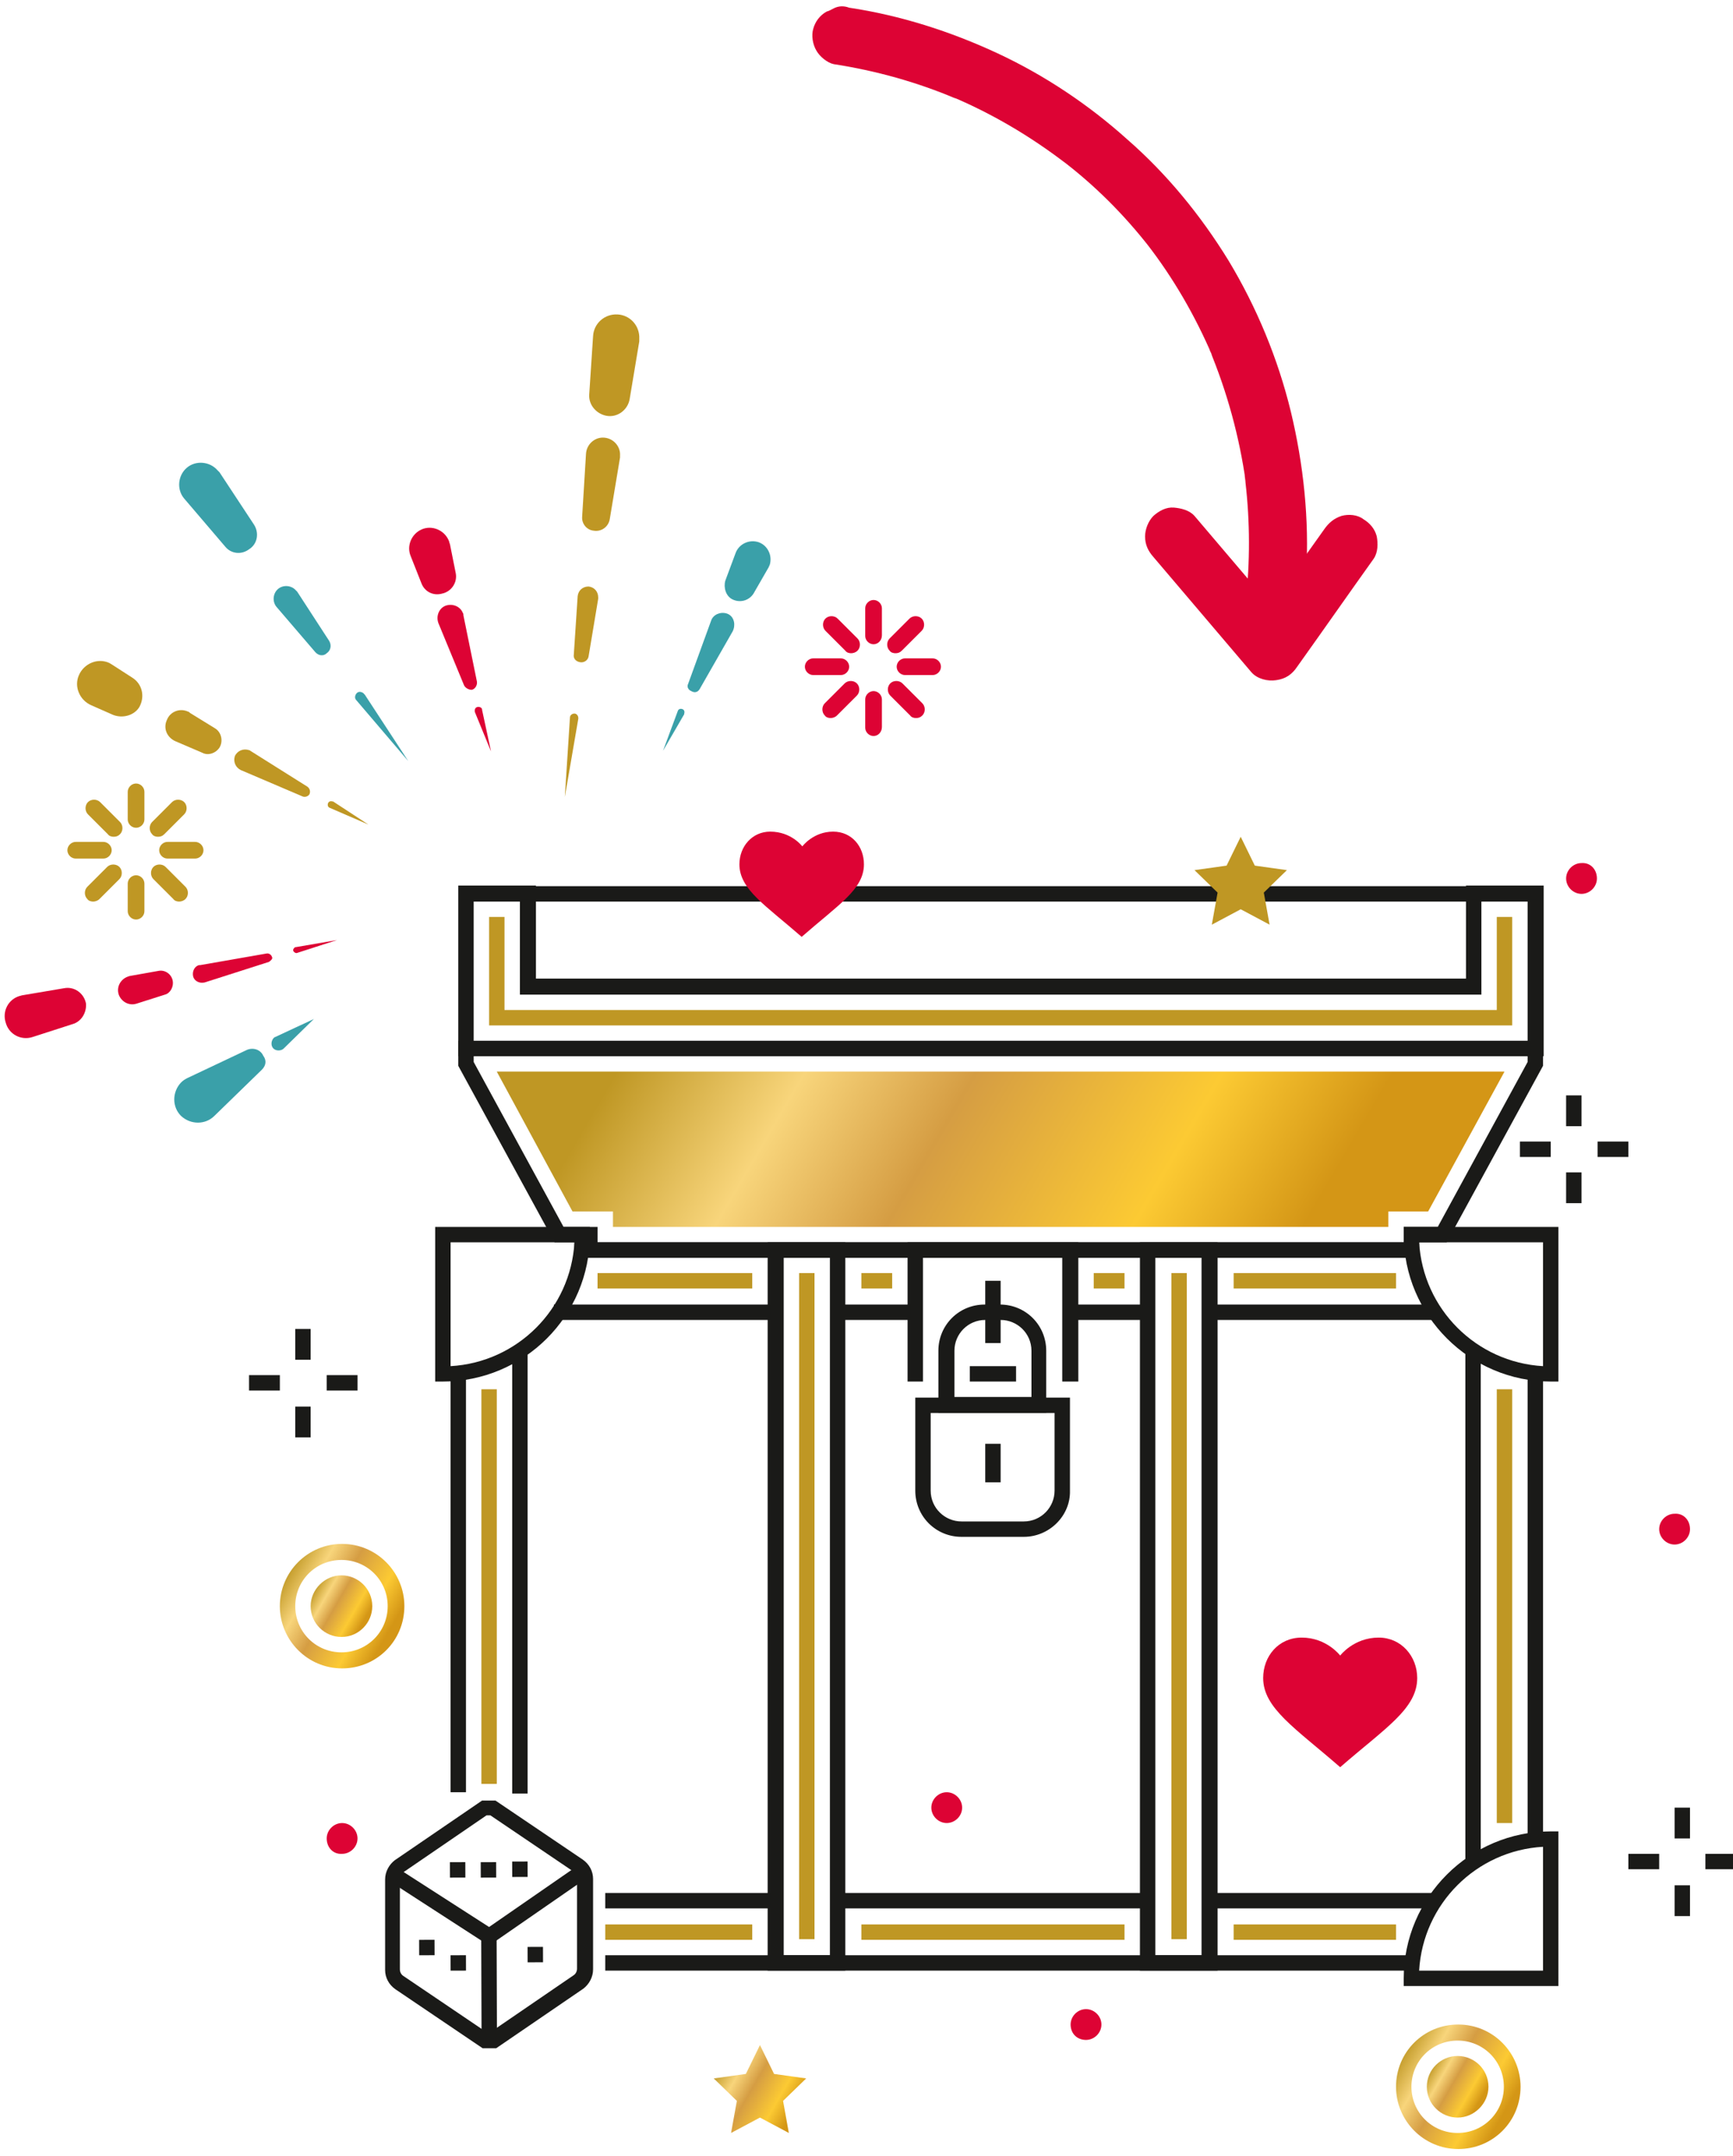 <?xml version="1.0" encoding="UTF-8"?>
<!-- Generator: Adobe Illustrator 24.3.0, SVG Export Plug-In . SVG Version: 6.00 Build 0)  -->
<svg xmlns="http://www.w3.org/2000/svg" xmlns:xlink="http://www.w3.org/1999/xlink" version="1.1" id="Ebene_1" x="0px" y="0px" viewBox="0 0 270 336" style="enable-background:new 0 0 270 336;" xml:space="preserve">
<style type="text/css">
	.st0{fill:#1A1A18;}
	.st1{fill:#BF9724;}
	.st2{fill:#DD0334;}
	.st3{clip-path:url(#SVGID_2_);fill:url(#SVGID_3_);}
	.st4{clip-path:url(#SVGID_5_);fill:url(#SVGID_6_);}
	.st5{clip-path:url(#SVGID_8_);fill:url(#SVGID_9_);}
	.st6{clip-path:url(#SVGID_11_);fill:url(#SVGID_12_);}
	.st7{clip-path:url(#SVGID_14_);fill:url(#SVGID_15_);}
	.st8{clip-path:url(#SVGID_17_);fill:url(#SVGID_18_);}
	.st9{fill:#3AA0A9;}
</style>
<rect x="82.2" y="138.1" class="st0" width="147.3" height="2.4"></rect>
<path class="st1" d="M190.5,134.1L190.5,134.1L190.5,134.1z M186.1,135.6l3.6,3.5l-0.9,5l4.5-2.4l4.5,2.4l-0.9-5l3.6-3.5l-5-0.7  l-2.2-4.5l-2.2,4.5L186.1,135.6z"></path>
<g>
	<path class="st2" d="M263.3,238.3c0,1.3-1.1,2.4-2.4,2.4c-1.3,0-2.4-1.1-2.4-2.4c0-1.3,1.1-2.4,2.4-2.4   C262.3,235.8,263.3,236.9,263.3,238.3"></path>
</g>
<polygon class="st2" points="62.9,255.2 60.5,255.2 62.9,255.2 65.3,255.2 "></polygon>
<g>
	<path class="st2" d="M50.9,286.5c0-1.3,1.1-2.4,2.4-2.4c1.3,0,2.4,1.1,2.4,2.4c0,1.3-1.1,2.4-2.4,2.4   C51.9,289,50.9,287.9,50.9,286.5"></path>
	<path class="st2" d="M248.8,136.9c0,1.3-1.1,2.4-2.4,2.4c-1.3,0-2.4-1.1-2.4-2.4c0-1.3,1.1-2.4,2.4-2.4   C247.8,134.4,248.8,135.5,248.8,136.9"></path>
	<path class="st2" d="M166.8,315.5c0-1.3,1.1-2.4,2.4-2.4c1.3,0,2.4,1.1,2.4,2.4s-1.1,2.4-2.4,2.4   C167.8,317.9,166.8,316.9,166.8,315.5"></path>
	<path class="st2" d="M149.9,281.7c0,1.3-1.1,2.4-2.4,2.4c-1.3,0-2.4-1.1-2.4-2.4c0-1.3,1.1-2.4,2.4-2.4   C148.8,279.3,149.9,280.4,149.9,281.7"></path>
</g>
<rect x="70.2" y="214.1" class="st0" width="2.4" height="65.2"></rect>
<rect x="94.3" y="304.7" class="st0" width="125.5" height="2.4"></rect>
<rect x="238" y="214.1" class="st0" width="2.4" height="72.4"></rect>
<rect x="89.5" y="193.6" class="st0" width="130.4" height="2.4"></rect>
<path class="st0" d="M120.9,205.7H86.3v-2.4h34.6V205.7z M142.6,205.7h-12.1v-2.4h12.1V205.7z M178.4,205.7h-11.7v-2.4h11.7V205.7z   M223.5,205.7h-35v-2.4h35V205.7z M82.2,279.5h-2.4v-69h2.4V279.5z M230.7,290.1h-2.4v-80h2.4V290.1z M120.9,297.4H94.3V295h26.6  V297.4z M178.8,297.4h-48.3V295h48.3V297.4z M223.3,297.4h-34.8V295h34.8V297.4z"></path>
<g>
	<path class="st0" d="M221.1,307.1h19.3v-19.3C230,288.4,221.7,296.7,221.1,307.1 M242.8,309.5h-24.1v-1.2   c0-12.6,10.3-22.9,22.9-22.9h1.2V309.5z"></path>
	<path class="st0" d="M70.2,193.6v19.3c10.4-0.6,18.7-8.9,19.3-19.3H70.2z M69,215.3h-1.2v-24.1h24.1v1.2   C91.9,205.1,81.6,215.3,69,215.3"></path>
	<path class="st0" d="M221.1,193.6c0.6,10.4,8.9,18.7,19.3,19.3v-19.3H221.1z M242.8,215.3h-1.2c-12.6,0-22.9-10.3-22.9-22.9v-1.2   h24.1V215.3z"></path>
</g>
<path class="st0" d="M122.1,304.7h7.2V196h-7.2V304.7z M131.7,307.1h-12.1V193.6h12.1V307.1z"></path>
<path class="st0" d="M180,304.7h7.2V196H180V304.7z M189.7,307.1h-12.1V193.6h12.1V307.1z"></path>
<path class="st0" d="M73.8,162.2H238v-21.7h-7.2V155H81v-14.5h-7.2V162.2z M240.4,164.6h-169v-26.6h12.1v14.5h144.9v-14.5h12.1  V164.6z"></path>
<rect x="151.1" y="212.9" class="st0" width="7.2" height="2.4"></rect>
<polygon class="st0" points="168,215.3 165.5,215.3 165.5,196 143.8,196 143.8,215.3 141.4,215.3 141.4,193.6 168,193.6 "></polygon>
<g>
	<path class="st0" d="M145,220.2v12.1c0,2.7,2.2,4.8,4.8,4.8h9.7c2.7,0,4.8-2.2,4.8-4.8v-12.1H145z M159.5,239.5h-9.7   c-4,0-7.2-3.2-7.2-7.2v-14.5h24.1v14.5C166.8,236.2,163.5,239.5,159.5,239.5"></path>
	<path class="st0" d="M148.6,217.7h12.1v-7.2c0-2.7-2.2-4.8-4.8-4.8h-2.4c-2.7,0-4.8,2.2-4.8,4.8V217.7z M163.1,220.2h-16.9v-9.7   c0-4,3.2-7.2,7.2-7.2h2.4c4,0,7.2,3.2,7.2,7.2V220.2z"></path>
</g>
<rect x="153.5" y="199.6" class="st0" width="2.4" height="9.7"></rect>
<rect x="153.5" y="225" class="st0" width="2.4" height="6"></rect>
<path class="st0" d="M93.1,193.6h125.6v-2.4l5.3,0l14-25.7v-0.9H73.8v0.9l14,25.7l5.3,0V193.6z M221.1,196H90.7v-2.4l-4.3,0  l-15-27.5v-3.9h169v3.9l-15,27.5l-4.3,0V196z"></path>
<g>
	<defs>
		<polygon id="SVGID_1_" points="95.5,191.2 216.3,191.2 216.3,188.8 222.5,188.8 234.4,167 77.4,167 89.2,188.8 95.5,188.8   "></polygon>
	</defs>
	<clipPath id="SVGID_2_">
		<use xlink:href="#SVGID_1_" style="overflow:visible;"></use>
	</clipPath>
	
		<linearGradient id="SVGID_3_" gradientUnits="userSpaceOnUse" x1="-30.711" y1="303.926" x2="-29.71" y2="303.926" gradientTransform="matrix(128.195 74.013 74.013 -128.195 -18465.838 41376.816)">
		<stop offset="0" style="stop-color:#BF9724"></stop>
		<stop offset="0.113" style="stop-color:#BF9724"></stop>
		<stop offset="0.283" style="stop-color:#F8D57B"></stop>
		<stop offset="0.437" style="stop-color:#D59D43"></stop>
		<stop offset="0.66" style="stop-color:#FCCA33"></stop>
		<stop offset="0.814" style="stop-color:#D49616"></stop>
		<stop offset="1" style="stop-color:#D49616"></stop>
	</linearGradient>
	<polygon class="st3" points="116.6,99 244.9,173.1 195.1,259.2 66.9,185.2  "></polygon>
</g>
<polygon class="st1" points="76.2,159.8 235.6,159.8 235.6,142.9 233.2,142.9 233.2,157.4 78.6,157.4 78.6,142.9 76.2,142.9 "></polygon>
<rect x="124.5" y="198.4" class="st1" width="2.4" height="103.8"></rect>
<rect x="182.5" y="198.4" class="st1" width="2.4" height="103.8"></rect>
<rect x="233.2" y="216.5" class="st1" width="2.4" height="67.6"></rect>
<rect x="75" y="216.5" class="st1" width="2.4" height="61.5"></rect>
<rect x="93.1" y="198.4" class="st1" width="24.1" height="2.4"></rect>
<rect x="192.2" y="198.4" class="st1" width="25.3" height="2.4"></rect>
<rect x="94.3" y="299.9" class="st1" width="22.9" height="2.4"></rect>
<rect x="192.2" y="299.9" class="st1" width="25.3" height="2.4"></rect>
<rect x="46" y="207.1" class="st0" width="2.4" height="4.8"></rect>
<rect x="46" y="219.2" class="st0" width="2.4" height="4.8"></rect>
<rect x="50.9" y="214.3" class="st0" width="4.8" height="2.4"></rect>
<rect x="38.8" y="214.3" class="st0" width="4.8" height="2.4"></rect>
<rect x="260.9" y="281.7" class="st0" width="2.4" height="4.8"></rect>
<rect x="260.9" y="293.8" class="st0" width="2.4" height="4.8"></rect>
<rect x="265.7" y="288.9" class="st0" width="4.8" height="2.4"></rect>
<rect x="253.7" y="288.9" class="st0" width="4.8" height="2.4"></rect>
<rect x="244" y="170.7" class="st0" width="2.4" height="4.8"></rect>
<rect x="244" y="182.7" class="st0" width="2.4" height="4.8"></rect>
<rect x="248.9" y="177.9" class="st0" width="4.8" height="2.4"></rect>
<rect x="236.8" y="177.9" class="st0" width="4.8" height="2.4"></rect>
<rect x="134.2" y="299.9" class="st1" width="41" height="2.4"></rect>
<rect x="170.4" y="198.4" class="st1" width="4.8" height="2.4"></rect>
<rect x="134.2" y="198.4" class="st1" width="4.8" height="2.4"></rect>
<g>
	<path class="st0" d="M75.8,282.9l-13,8.9c-0.3,0.2-0.5,0.6-0.5,1l0,14.1c0,0.4,0.2,0.8,0.5,1l13,8.8l0.6,0l13-8.9   c0.3-0.2,0.5-0.6,0.5-1l0-14.1c0-0.4-0.2-0.8-0.5-1l-13-8.8L75.8,282.9z M75.2,319.2l-13.6-9.2c-1-0.7-1.6-1.8-1.6-3l0-14.1   c0-1.2,0.6-2.3,1.5-3l13.6-9.3l2.1,0l13.6,9.2c1,0.7,1.6,1.8,1.6,3l0,14.1c0,1.2-0.6,2.3-1.5,3l-13.6,9.3L75.2,319.2z"></path>
</g>
<polygon class="st0" points="76.2,303.2 60.6,293.1 61.9,291.1 76.2,300.3 90.5,290.4 91.8,292.4 "></polygon>
<rect x="75" y="301.7" transform="matrix(1 -3.425297e-03 3.425297e-03 1 -1.061 0.263)" class="st0" width="2.4" height="16.1"></rect>
<rect x="65.3" y="302.3" transform="matrix(1 -3.313952e-03 3.313952e-03 1 -1.005 0.222)" class="st0" width="2.4" height="2.4"></rect>
<rect x="70.2" y="304.7" transform="matrix(1 -3.315324e-03 3.315324e-03 1 -1.014 0.238)" class="st0" width="2.4" height="2.4"></rect>
<rect x="82.2" y="303.4" transform="matrix(1 -3.313952e-03 3.313952e-03 1 -1.009 0.278)" class="st0" width="2.4" height="2.4"></rect>
<rect x="70.1" y="290.2" transform="matrix(1 -3.313955e-03 3.313955e-03 1 -0.965 0.238)" class="st0" width="2.4" height="2.4"></rect>
<rect x="74.9" y="290.2" transform="matrix(1 -3.315327e-03 3.315327e-03 1 -0.966 0.254)" class="st0" width="2.4" height="2.4"></rect>
<rect x="79.8" y="290.1" transform="matrix(1 -3.315327e-03 3.315327e-03 1 -0.966 0.27)" class="st0" width="2.4" height="2.4"></rect>
<g>
	<defs>
		<path id="SVGID_4_" d="M222.3,325.2c0,2.7,2.2,4.8,4.8,4.8s4.8-2.2,4.8-4.8c0-2.7-2.2-4.8-4.8-4.8S222.3,322.5,222.3,325.2"></path>
	</defs>
	<clipPath id="SVGID_5_">
		<use xlink:href="#SVGID_4_" style="overflow:visible;"></use>
	</clipPath>
	
		<linearGradient id="SVGID_6_" gradientUnits="userSpaceOnUse" x1="-27.753" y1="303.176" x2="-26.753" y2="303.176" gradientTransform="matrix(11.425 6.596 6.596 -11.425 -1461.396 3968.86)">
		<stop offset="0" style="stop-color:#BF9724"></stop>
		<stop offset="0.113" style="stop-color:#BF9724"></stop>
		<stop offset="0.283" style="stop-color:#F8D57B"></stop>
		<stop offset="0.437" style="stop-color:#D59D43"></stop>
		<stop offset="0.66" style="stop-color:#FCCA33"></stop>
		<stop offset="0.814" style="stop-color:#D49616"></stop>
		<stop offset="1" style="stop-color:#D49616"></stop>
	</linearGradient>
	<polygon class="st4" points="224.7,316.2 236.1,322.8 229.5,334.2 218.1,327.6  "></polygon>
</g>
<g>
	<defs>
		<path id="SVGID_7_" d="M219.9,325.2c0-4,3.2-7.2,7.2-7.2s7.2,3.2,7.2,7.2c0,4-3.2,7.2-7.2,7.2S219.9,329.2,219.9,325.2     M217.5,325.2c0,5.3,4.3,9.7,9.7,9.7s9.7-4.3,9.7-9.7c0-5.3-4.3-9.7-9.7-9.7S217.5,319.8,217.5,325.2"></path>
	</defs>
	<clipPath id="SVGID_8_">
		<use xlink:href="#SVGID_7_" style="overflow:visible;"></use>
	</clipPath>
	
		<linearGradient id="SVGID_9_" gradientUnits="userSpaceOnUse" x1="-29.376" y1="303.588" x2="-28.376" y2="303.588" gradientTransform="matrix(22.851 13.193 13.193 -22.851 -3118.246 7643.378)">
		<stop offset="0" style="stop-color:#BF9724"></stop>
		<stop offset="0.113" style="stop-color:#BF9724"></stop>
		<stop offset="0.283" style="stop-color:#F8D57B"></stop>
		<stop offset="0.437" style="stop-color:#D59D43"></stop>
		<stop offset="0.66" style="stop-color:#FCCA33"></stop>
		<stop offset="0.814" style="stop-color:#D49616"></stop>
		<stop offset="1" style="stop-color:#D49616"></stop>
	</linearGradient>
	<polygon class="st5" points="222.3,307.2 245.1,320.4 231.9,343.2 209.1,330  "></polygon>
</g>
<g>
	<defs>
		<path id="SVGID_10_" d="M48.4,250.3c0,2.7,2.2,4.8,4.8,4.8c2.7,0,4.8-2.2,4.8-4.8c0-2.7-2.2-4.8-4.8-4.8    C50.6,245.5,48.4,247.7,48.4,250.3"></path>
	</defs>
	<clipPath id="SVGID_11_">
		<use xlink:href="#SVGID_10_" style="overflow:visible;"></use>
	</clipPath>
	
		<linearGradient id="SVGID_12_" gradientUnits="userSpaceOnUse" x1="-27.753" y1="303.176" x2="-26.753" y2="303.176" gradientTransform="matrix(11.425 6.596 6.596 -11.425 -1635.238 3894.012)">
		<stop offset="0" style="stop-color:#BF9724"></stop>
		<stop offset="0.113" style="stop-color:#BF9724"></stop>
		<stop offset="0.283" style="stop-color:#F8D57B"></stop>
		<stop offset="0.437" style="stop-color:#D59D43"></stop>
		<stop offset="0.66" style="stop-color:#FCCA33"></stop>
		<stop offset="0.814" style="stop-color:#D49616"></stop>
		<stop offset="1" style="stop-color:#D49616"></stop>
	</linearGradient>
	<polygon class="st6" points="50.9,241.3 62.3,247.9 55.7,259.3 44.3,252.7  "></polygon>
</g>
<g>
	<defs>
		<path id="SVGID_13_" d="M46,250.3c0-4,3.2-7.2,7.2-7.2s7.2,3.2,7.2,7.2c0,4-3.2,7.2-7.2,7.2S46,254.3,46,250.3 M43.6,250.3    c0,5.3,4.3,9.7,9.7,9.7s9.7-4.3,9.7-9.7c0-5.3-4.3-9.7-9.7-9.7S43.6,245,43.6,250.3"></path>
	</defs>
	<clipPath id="SVGID_14_">
		<use xlink:href="#SVGID_13_" style="overflow:visible;"></use>
	</clipPath>
	
		<linearGradient id="SVGID_15_" gradientUnits="userSpaceOnUse" x1="-29.376" y1="303.588" x2="-28.376" y2="303.588" gradientTransform="matrix(22.851 13.193 13.193 -22.851 -3292.088 7568.529)">
		<stop offset="0" style="stop-color:#BF9724"></stop>
		<stop offset="0.113" style="stop-color:#BF9724"></stop>
		<stop offset="0.283" style="stop-color:#F8D57B"></stop>
		<stop offset="0.437" style="stop-color:#D59D43"></stop>
		<stop offset="0.66" style="stop-color:#FCCA33"></stop>
		<stop offset="0.814" style="stop-color:#D49616"></stop>
		<stop offset="1" style="stop-color:#D49616"></stop>
	</linearGradient>
	<polygon class="st7" points="48.4,232.3 71.3,245.5 58.1,268.4 35.3,255.2  "></polygon>
</g>
<g>
	<defs>
		<path id="SVGID_16_" d="M115.7,322.5L115.7,322.5L115.7,322.5z M111.2,323.9l3.6,3.5l-0.9,5l4.5-2.4l4.5,2.4l-0.9-5l3.6-3.5    l-5-0.7l-2.2-4.5l-2.2,4.5L111.2,323.9z"></path>
	</defs>
	<clipPath id="SVGID_17_">
		<use xlink:href="#SVGID_16_" style="overflow:visible;"></use>
	</clipPath>
	
		<linearGradient id="SVGID_18_" gradientUnits="userSpaceOnUse" x1="-28.796" y1="303.44" x2="-27.795" y2="303.44" gradientTransform="matrix(16.828 9.716 9.716 -16.828 -2353.561 5706.871)">
		<stop offset="0" style="stop-color:#BF9724"></stop>
		<stop offset="0.113" style="stop-color:#BF9724"></stop>
		<stop offset="0.283" style="stop-color:#F8D57B"></stop>
		<stop offset="0.437" style="stop-color:#D59D43"></stop>
		<stop offset="0.66" style="stop-color:#FCCA33"></stop>
		<stop offset="0.814" style="stop-color:#D49616"></stop>
		<stop offset="1" style="stop-color:#D49616"></stop>
	</linearGradient>
	<polygon class="st8" points="114.8,312.4 131.7,322.1 122.1,338.7 105.3,329  "></polygon>
</g>
<g>
	<path class="st2" d="M208.8,258c0,0,2.1-2.8,6-2.8c3.5,0,6,2.9,6,6.3c0,4.8-5,7.8-12,13.9c-7-6.1-12-9.2-12-13.9   c0-3.4,2.4-6.3,6-6.3C206.7,255.2,208.8,258,208.8,258"></path>
	<path class="st2" d="M125,131.9c0,0,1.7-2.3,4.8-2.3c2.9,0,4.8,2.3,4.8,5.1c0,3.9-4,6.3-9.7,11.3c-5.6-4.9-9.7-7.4-9.7-11.3   c0-2.8,2-5.1,4.8-5.1C123.3,129.6,125,131.9,125,131.9"></path>
	<path class="st2" d="M132.3,1.2c8,1.2,15.8,3.7,23.1,7.1c7.3,3.4,14.2,8,20.2,13.4c6.2,5.4,11.5,11.9,15.8,18.9   c4.4,7.3,7.7,15.3,9.7,23.5c2,8.3,2.9,16.9,2.4,25.4c-0.1,1-0.1,2-0.3,3.1c-0.1,1.2-0.4,2.3-1.3,3.2c-0.8,0.8-2,1.4-3.2,1.3   c-1.2-0.1-2.4-0.4-3.2-1.3c-0.8-0.8-1.4-2-1.3-3.2c0.6-6.2,0.5-12.4-0.3-18.6c0.1,0.4,0.1,0.8,0.2,1.2c-1-7.1-2.9-14.1-5.7-20.8   c0.1,0.4,0.3,0.7,0.5,1.1c-2.7-6.3-6.1-12.2-10.3-17.6c0.2,0.3,0.5,0.6,0.7,0.9c-4.1-5.3-8.8-10-14.1-14l0.9,0.7   c-5.6-4.3-11.7-7.9-18.2-10.6c0.4,0.1,0.7,0.3,1.1,0.5c-6.1-2.6-12.6-4.4-19.1-5.4c-1-0.2-2.2-1.2-2.7-2.1c-0.6-1-0.8-2.4-0.5-3.4   c0.3-1.1,1-2.1,2.1-2.7c0.4-0.1,0.7-0.3,1.1-0.5C130.7,0.9,131.5,0.9,132.3,1.2"></path>
	<path class="st2" d="M214,87.1c-4,5.6-7.9,11.2-11.9,16.8c-0.8,1.2-1.8,1.9-3.3,2.1c-1.3,0.2-2.9-0.2-3.8-1.2   c-5.1-6-10.2-12-15.3-18c-0.8-0.9-1.3-1.9-1.3-3.2c0-1.1,0.5-2.4,1.3-3.2c0.9-0.8,2-1.4,3.2-1.3c1.1,0.1,2.4,0.4,3.2,1.3   c5.1,6,10.2,12,15.3,18c-2.3,0.3-4.7,0.6-7,0.9c4-5.6,7.9-11.2,11.9-16.8c0.7-1,1.5-1.7,2.7-2.1c1.1-0.3,2.5-0.2,3.4,0.5   c1,0.6,1.8,1.5,2.1,2.7C214.7,84.7,214.7,86.1,214,87.1"></path>
	<path class="st2" d="M139.5,101.8c-0.3,0-0.7-0.1-0.9-0.4c-0.5-0.5-0.5-1.4,0-1.9l3.1-3.1c0.5-0.5,1.4-0.5,1.9,0   c0.5,0.5,0.5,1.4,0,1.9l-3.1,3.1C140.2,101.7,139.9,101.8,139.5,101.8 M129.4,111.9c-0.3,0-0.7-0.1-0.9-0.4c-0.5-0.5-0.5-1.4,0-1.9   l3.1-3.1c0.5-0.5,1.4-0.5,1.9,0c0.5,0.5,0.5,1.4,0,1.9l-3.1,3.1C130.1,111.8,129.7,111.9,129.4,111.9"></path>
	<path class="st2" d="M132.6,101.8c-0.3,0-0.7-0.1-0.9-0.4l-3.1-3.1c-0.5-0.5-0.5-1.4,0-1.9c0.5-0.5,1.4-0.5,1.9,0l3.1,3.1   c0.5,0.5,0.5,1.4,0,1.9C133.3,101.7,132.9,101.8,132.6,101.8 M142.7,111.9c-0.3,0-0.7-0.1-0.9-0.4l-3.1-3.1c-0.5-0.5-0.5-1.4,0-1.9   c0.5-0.5,1.4-0.5,1.9,0l3.1,3.1c0.5,0.5,0.5,1.4,0,1.9C143.4,111.8,143.1,111.9,142.7,111.9"></path>
	<path class="st2" d="M132.3,103.9c0,0.7-0.6,1.3-1.3,1.3h-4.3c-0.7,0-1.3-0.6-1.3-1.3c0-0.7,0.6-1.3,1.3-1.3h4.3   C131.7,102.6,132.3,103.2,132.3,103.9 M146.6,103.9c0,0.7-0.6,1.3-1.3,1.3h-4.3c-0.7,0-1.3-0.6-1.3-1.3c0-0.7,0.6-1.3,1.3-1.3h4.3   C146,102.6,146.6,103.2,146.6,103.9"></path>
	<path class="st2" d="M136.1,100.4c-0.7,0-1.3-0.6-1.3-1.3v-4.3c0-0.7,0.6-1.3,1.3-1.3c0.7,0,1.3,0.6,1.3,1.3V99   C137.4,99.8,136.8,100.4,136.1,100.4 M136.1,114.7c-0.7,0-1.3-0.6-1.3-1.3V109c0-0.7,0.6-1.3,1.3-1.3c0.7,0,1.3,0.6,1.3,1.3v4.3   C137.4,114.1,136.8,114.7,136.1,114.7"></path>
	<path class="st1" d="M24.6,130.4c-0.3,0-0.7-0.1-0.9-0.4c-0.5-0.5-0.5-1.4,0-1.9l3.1-3.1c0.5-0.5,1.4-0.5,1.9,0   c0.5,0.5,0.5,1.4,0,1.9l-3.1,3.1C25.3,130.3,25,130.4,24.6,130.4 M14.5,140.5c-0.3,0-0.7-0.1-0.9-0.4c-0.5-0.5-0.5-1.4,0-1.9   l3.1-3.1c0.5-0.5,1.4-0.5,1.9,0c0.5,0.5,0.5,1.4,0,1.9l-3.1,3.1C15.2,140.4,14.8,140.5,14.5,140.5"></path>
	<path class="st1" d="M17.7,130.4c-0.3,0-0.7-0.1-0.9-0.4l-3.1-3.1c-0.5-0.5-0.5-1.4,0-1.9c0.5-0.5,1.4-0.5,1.9,0l3.1,3.1   c0.5,0.5,0.5,1.4,0,1.9C18.4,130.3,18.1,130.4,17.7,130.4 M27.9,140.5c-0.3,0-0.7-0.1-0.9-0.4l-3.1-3.1c-0.5-0.5-0.5-1.4,0-1.9   c0.5-0.5,1.4-0.5,1.9,0l3.1,3.1c0.5,0.5,0.5,1.4,0,1.9C28.6,140.4,28.2,140.5,27.9,140.5"></path>
	<path class="st1" d="M17.4,132.5c0,0.7-0.6,1.3-1.3,1.3h-4.3c-0.7,0-1.3-0.6-1.3-1.3c0-0.7,0.6-1.3,1.3-1.3h4.3   C16.8,131.2,17.4,131.8,17.4,132.5 M31.7,132.5c0,0.7-0.6,1.3-1.3,1.3h-4.3c-0.7,0-1.3-0.6-1.3-1.3c0-0.7,0.6-1.3,1.3-1.3h4.3   C31.1,131.2,31.7,131.8,31.7,132.5"></path>
	<path class="st1" d="M21.2,129c-0.7,0-1.3-0.6-1.3-1.3v-4.3c0-0.7,0.6-1.3,1.3-1.3c0.7,0,1.3,0.6,1.3,1.3v4.3   C22.5,128.4,21.9,129,21.2,129 M21.2,143.3c-0.7,0-1.3-0.6-1.3-1.3v-4.3c0-0.7,0.6-1.3,1.3-1.3c0.7,0,1.3,0.6,1.3,1.3v4.3   C22.5,142.7,21.9,143.3,21.2,143.3"></path>
	<path class="st9" d="M63.6,118.6l-8.1-9.5c-0.3-0.3-0.2-0.8,0.1-1.1c0.3-0.3,0.8-0.2,1.1,0.1c0,0,0,0.1,0.1,0.1L63.6,118.6z"></path>
	<path class="st9" d="M49.1,101.6l-6-7c-0.7-0.8-0.6-2.1,0.2-2.8c0.8-0.7,2.1-0.6,2.8,0.2c0.1,0.1,0.1,0.1,0.2,0.2l5,7.7   c0.4,0.7,0.2,1.5-0.4,1.9C50.4,102.3,49.6,102.2,49.1,101.6"></path>
	<path class="st9" d="M35.1,85.2l-6.4-7.5c-1.2-1.4-1-3.6,0.4-4.8c1.4-1.2,3.6-1,4.8,0.4c0.1,0.1,0.2,0.2,0.3,0.3l5.4,8.2   c0.8,1.3,0.5,3-0.8,3.8C37.6,86.5,36,86.3,35.1,85.2"></path>
	<path class="st2" d="M76.5,117.1L74,111c-0.1-0.3,0-0.7,0.3-0.8c0.3-0.1,0.7,0,0.8,0.3c0,0,0,0.1,0,0.1L76.5,117.1z"></path>
	<path class="st2" d="M72.3,106.8l-4-9.7c-0.4-1.1,0.1-2.3,1.1-2.7c1.1-0.4,2.3,0.1,2.7,1.1c0.1,0.1,0.1,0.3,0.1,0.4l2.1,10.3   c0.1,0.6-0.3,1.2-0.8,1.3C73,107.5,72.5,107.2,72.3,106.8"></path>
	<path class="st2" d="M65.7,91L64,86.7c-0.7-1.6,0.1-3.5,1.7-4.2c1.6-0.7,3.5,0.1,4.2,1.7c0.1,0.2,0.1,0.4,0.2,0.6l0.9,4.5   c0.3,1.5-0.7,2.9-2.1,3.2C67.5,92.9,66.2,92.2,65.7,91"></path>
	<path class="st1" d="M88,124.2l0.8-12.4c0-0.3,0.3-0.6,0.7-0.6c0.3,0,0.6,0.3,0.6,0.7c0,0,0,0,0,0.1L88,124.2z"></path>
	<path class="st1" d="M89.4,102l0.6-9.1c0.1-0.9,0.8-1.5,1.7-1.5c0.9,0.1,1.5,0.8,1.5,1.7c0,0.1,0,0.1,0,0.2l-1.5,9   c-0.1,0.6-0.7,1-1.3,0.9C89.7,103.1,89.3,102.6,89.4,102"></path>
	<path class="st1" d="M90.7,80.5l0.6-9.8c0.1-1.5,1.4-2.6,2.8-2.5c1.5,0.1,2.6,1.4,2.5,2.8c0,0.1,0,0.2,0,0.3L95,80.9   c-0.2,1.2-1.3,2-2.5,1.8C91.4,82.6,90.6,81.6,90.7,80.5"></path>
	<path class="st1" d="M91.8,61.5l0.6-9.1c0.1-2,1.8-3.5,3.8-3.4c2,0.1,3.5,1.8,3.4,3.8c0,0.1,0,0.2,0,0.4l-1.5,9   c-0.3,1.7-1.9,2.9-3.6,2.6C92.9,64.5,91.7,63.1,91.8,61.5"></path>
	<path class="st9" d="M103.3,117l2.3-6.2c0.1-0.3,0.4-0.4,0.7-0.3c0.3,0.1,0.4,0.4,0.3,0.7c0,0,0,0.1,0,0.1L103.3,117z"></path>
	<path class="st9" d="M107.2,106.6l3.6-9.9c0.3-0.9,1.4-1.4,2.4-1.1c1,0.3,1.4,1.4,1.1,2.4c0,0.1-0.1,0.2-0.1,0.3l-5.2,9.1   c-0.3,0.5-0.8,0.6-1.3,0.3C107.2,107.5,107,107,107.2,106.6"></path>
	<path class="st9" d="M113,90.5l1.6-4.3c0.5-1.4,2.1-2.2,3.6-1.7c1.4,0.5,2.2,2.1,1.7,3.6c-0.1,0.1-0.1,0.3-0.2,0.4l-2.3,4   c-0.7,1.1-2.1,1.5-3.3,0.9C113.1,92.9,112.7,91.6,113,90.5"></path>
	<path class="st1" d="M57.4,128.5l-6-2.6c-0.3-0.1-0.4-0.4-0.3-0.7c0.1-0.3,0.4-0.4,0.7-0.3c0,0,0,0,0.1,0L57.4,128.5z"></path>
	<path class="st1" d="M47.1,124.1l-9.6-4.1c-0.8-0.4-1.2-1.3-0.9-2.2c0.4-0.8,1.3-1.2,2.2-0.9c0.1,0,0.2,0.1,0.2,0.1l8.9,5.6   c0.4,0.3,0.5,0.8,0.3,1.2C48,124.1,47.5,124.3,47.1,124.1"></path>
	<path class="st1" d="M31.5,117.3l-4.2-1.8c-1.3-0.6-1.9-2-1.3-3.3c0.5-1.3,2-1.9,3.3-1.3c0.1,0,0.2,0.1,0.3,0.2l3.9,2.4   c1,0.6,1.3,2,0.7,3C33.6,117.4,32.4,117.8,31.5,117.3"></path>
	<path class="st1" d="M17.6,111.4l-3.4-1.5c-1.8-0.8-2.7-2.9-1.9-4.7c0.8-1.8,2.9-2.7,4.7-1.9c0.2,0.1,0.3,0.2,0.5,0.3l3.1,2   c1.6,1,2,3,1.1,4.6C20.9,111.5,19.1,112,17.6,111.4"></path>
	<path class="st2" d="M52.5,146.5l-6.2,2c-0.2,0.1-0.5-0.1-0.6-0.3c-0.1-0.2,0.1-0.5,0.3-0.6c0,0,0,0,0.1,0L52.5,146.5z"></path>
	<path class="st2" d="M41.9,149.9l-10,3.2c-0.8,0.2-1.6-0.2-1.8-0.9c-0.2-0.8,0.2-1.6,0.9-1.8c0.1,0,0.1,0,0.2,0l10.3-1.8   c0.4-0.1,0.8,0.2,0.9,0.6C42.5,149.4,42.2,149.7,41.9,149.9"></path>
	<path class="st2" d="M25.7,155l-4.4,1.4c-1.2,0.4-2.4-0.3-2.8-1.4c-0.4-1.2,0.3-2.4,1.4-2.8c0.1,0,0.2-0.1,0.3-0.1l4.5-0.8   c1-0.2,2,0.5,2.2,1.5C27.1,153.8,26.5,154.8,25.7,155"></path>
	<path class="st2" d="M11.3,159.6l-6.2,2c-1.8,0.6-3.7-0.4-4.2-2.2c-0.6-1.8,0.4-3.7,2.2-4.2c0.1,0,0.3-0.1,0.4-0.1l6.5-1.1   c1.6-0.3,3.1,0.8,3.4,2.4C13.5,157.8,12.7,159.2,11.3,159.6"></path>
	<path class="st9" d="M48.9,158.8l-4.7,4.6c-0.4,0.4-1.2,0.4-1.6,0c-0.4-0.4-0.4-1.1,0-1.6c0.1-0.1,0.2-0.2,0.3-0.2L48.9,158.8z"></path>
	<path class="st9" d="M40.8,166.7l-7.4,7.2c-1.4,1.4-3.7,1.4-5.2,0c-1.4-1.4-1.4-3.7,0-5.2c0.3-0.3,0.6-0.5,1-0.7l9.3-4.4   c1-0.4,2.1,0,2.5,0.9C41.6,165.3,41.4,166.1,40.8,166.7"></path>
</g>
</svg>
